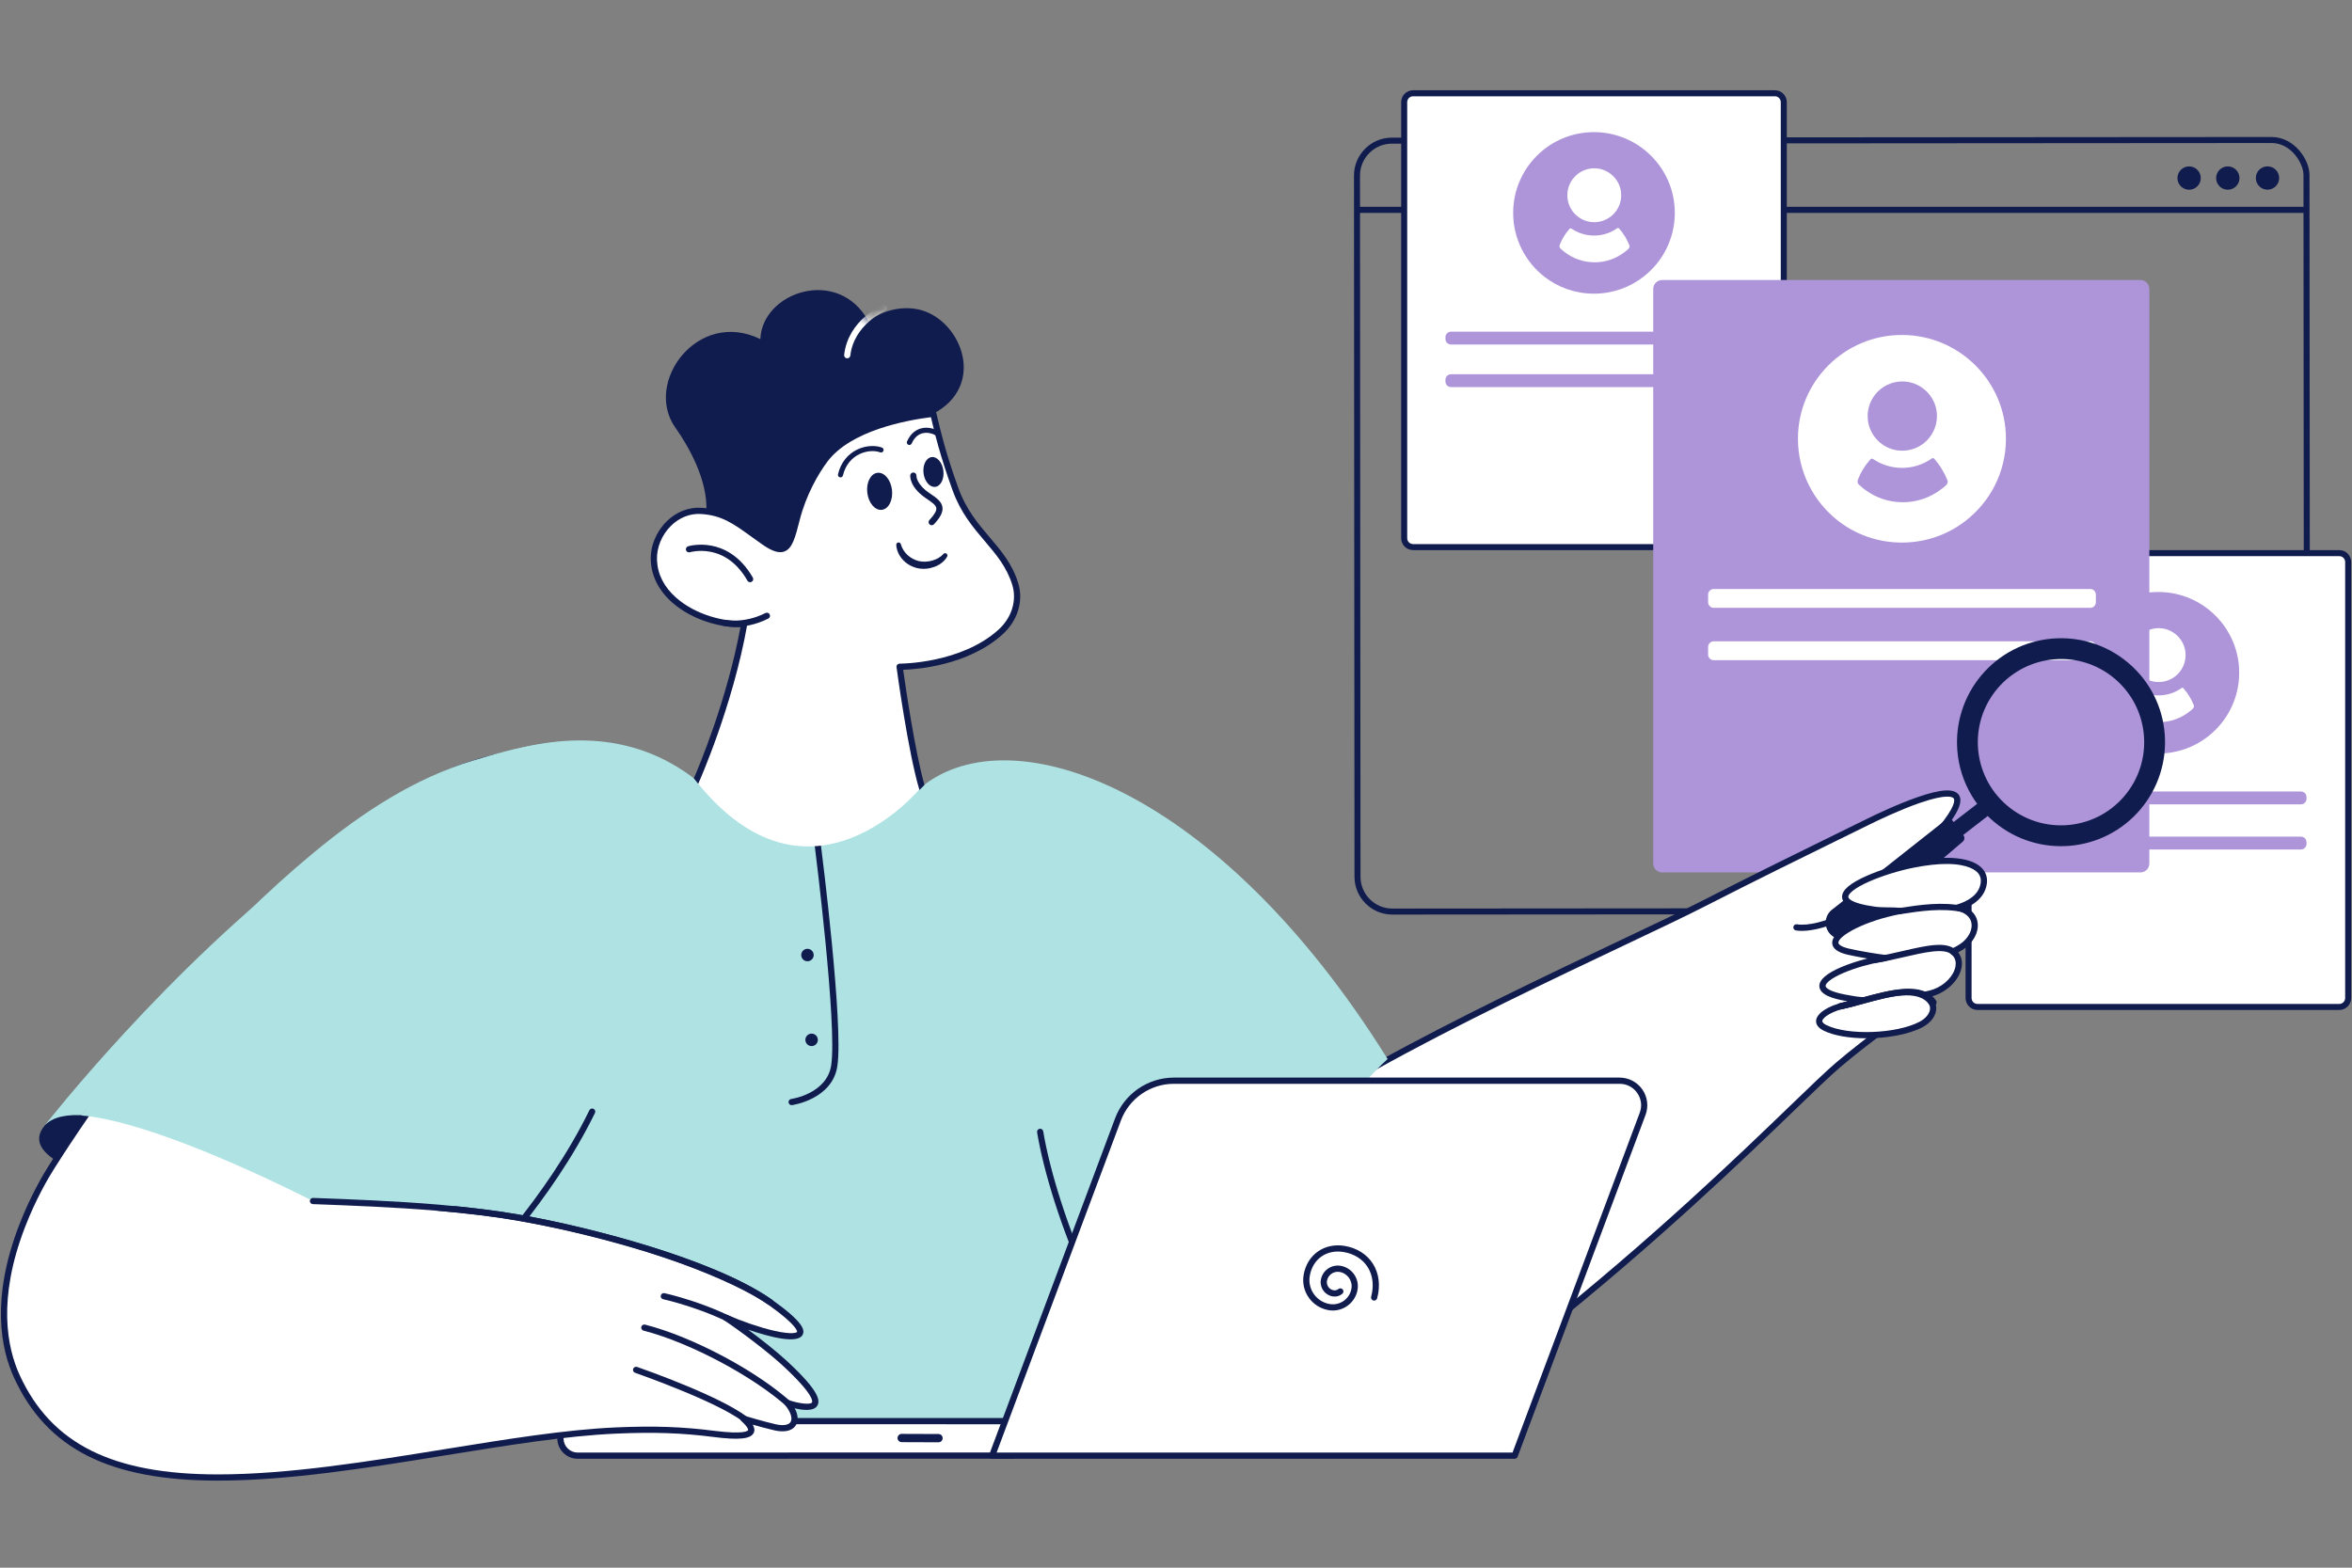 <svg width="300" height="200" viewBox="0 0 300 200" fill="none" xmlns="http://www.w3.org/2000/svg">
<rect x="0" y="0" width="300" height="200" fill="#808080" stroke="none"/>
<g clip-path="url(#clip0_2_3034)">
<path d="M177.592 116.679C174.933 116.679 172.768 114.516 172.766 111.856L172.755 95.697L172.715 42.658L172.701 22.388C172.702 19.73 174.865 17.564 177.522 17.56L289.751 17.478C292.649 17.478 294.577 20.38 294.579 22.3L294.645 111.768C294.645 113.411 294.221 114.656 293.385 115.469C292.571 116.26 291.369 116.639 289.816 116.597L250.817 116.625L213.09 116.653L177.595 116.679L177.592 116.679ZM289.751 18.247L177.523 18.328C175.289 18.333 173.471 20.154 173.47 22.388L173.484 42.658L173.523 95.696L173.535 111.856C173.537 114.092 175.356 115.91 177.591 115.91H177.593L213.089 115.884L250.817 115.856L289.821 115.828L289.833 115.828C291.172 115.867 292.189 115.56 292.849 114.918C293.53 114.255 293.876 113.196 293.876 111.769L293.81 22.301C293.808 20.872 292.266 18.247 289.751 18.247Z" fill="#111C4E"/>
<path d="M289.221 24.2C290.043 24.2 290.709 23.533 290.709 22.711C290.709 21.889 290.043 21.223 289.221 21.223C288.399 21.223 287.733 21.889 287.733 22.711C287.733 23.533 288.399 24.2 289.221 24.2Z" fill="#111C4E"/>
<path d="M284.159 24.205C284.981 24.205 285.647 23.538 285.647 22.716C285.647 21.895 284.981 21.228 284.159 21.228C283.337 21.228 282.67 21.895 282.67 22.716C282.67 23.538 283.337 24.205 284.159 24.205Z" fill="#111C4E"/>
<path d="M279.222 24.205C280.044 24.205 280.71 23.538 280.71 22.717C280.71 21.895 280.044 21.228 279.222 21.228C278.4 21.228 277.734 21.895 277.734 22.717C277.734 23.538 278.4 24.205 279.222 24.205Z" fill="#111C4E"/>
<path fill-rule="evenodd" clip-rule="evenodd" d="M294.217 27.162H173.128V26.382H294.217V27.162Z" fill="#111C4E"/>
<path d="M226.39 69.797H180.239C180.09 69.797 179.943 69.767 179.805 69.71C179.668 69.653 179.543 69.57 179.437 69.465C179.332 69.359 179.249 69.234 179.192 69.097C179.135 68.959 179.105 68.812 179.105 68.663V13.034C179.105 12.733 179.225 12.444 179.437 12.232C179.65 12.019 179.938 11.9 180.239 11.9H226.39C226.539 11.9 226.687 11.929 226.824 11.986C226.962 12.043 227.087 12.127 227.192 12.232C227.297 12.337 227.381 12.462 227.438 12.6C227.495 12.737 227.524 12.885 227.524 13.034V68.662C227.524 68.811 227.495 68.959 227.438 69.097C227.381 69.234 227.297 69.359 227.192 69.465C227.087 69.57 226.962 69.653 226.824 69.71C226.687 69.767 226.539 69.797 226.39 69.797Z" fill="white"/>
<path d="M226.39 70.181H180.239C179.402 70.181 178.721 69.5 178.721 68.663V13.034C178.721 12.196 179.402 11.515 180.239 11.515H226.39C227.227 11.515 227.908 12.196 227.908 13.034V68.663C227.908 69.5 227.227 70.181 226.39 70.181ZM180.239 12.284C180.04 12.284 179.85 12.364 179.709 12.504C179.569 12.645 179.49 12.835 179.49 13.034V68.663C179.49 68.861 179.569 69.052 179.709 69.192C179.85 69.333 180.04 69.412 180.239 69.412H226.39C226.589 69.412 226.779 69.333 226.92 69.192C227.06 69.052 227.139 68.861 227.14 68.663V13.034C227.139 12.835 227.06 12.645 226.92 12.504C226.779 12.364 226.589 12.284 226.39 12.284H180.239Z" fill="#111C4E"/>
<path d="M213.624 27.162C213.624 30.465 212.063 33.409 209.64 35.294C207.9 36.658 205.693 37.466 203.306 37.466C200.919 37.466 198.712 36.658 196.972 35.294C194.567 33.409 193.006 30.465 193.006 27.162C193.006 21.471 197.617 16.857 203.306 16.857C208.994 16.857 213.624 21.471 213.624 27.162Z" fill="#AE95DA"/>
<path d="M207.828 31.291C207.882 31.434 207.846 31.596 207.738 31.721C207.595 31.865 207.433 32.009 207.254 32.134C206.141 32.996 204.813 33.463 203.396 33.463C201.978 33.463 200.65 32.996 199.538 32.134C199.358 31.991 199.197 31.847 199.035 31.703C198.928 31.596 198.892 31.434 198.928 31.291C199.215 30.501 199.681 29.765 200.202 29.19C200.273 29.118 200.363 29.118 200.453 29.172C201.278 29.729 202.265 30.052 203.324 30.052C204.419 30.052 205.441 29.711 206.267 29.118C206.357 29.065 206.464 29.065 206.518 29.154C207.056 29.747 207.523 30.519 207.828 31.291ZM206.769 24.559C206.985 26.731 205.172 28.544 203.001 28.329C201.386 28.167 200.094 26.875 199.932 25.259C199.717 23.087 201.529 21.273 203.701 21.489C205.298 21.65 206.608 22.943 206.769 24.559Z" fill="white"/>
<path d="M221.499 43.948H185.078C184.985 43.948 184.892 43.93 184.806 43.894C184.719 43.858 184.641 43.806 184.575 43.74C184.509 43.674 184.457 43.595 184.421 43.509C184.385 43.422 184.367 43.33 184.367 43.236V43.022C184.367 42.929 184.385 42.836 184.421 42.75C184.457 42.664 184.509 42.585 184.575 42.519C184.641 42.453 184.719 42.401 184.806 42.365C184.892 42.329 184.985 42.311 185.078 42.311H221.499C221.593 42.311 221.685 42.329 221.771 42.365C221.858 42.401 221.936 42.453 222.002 42.519C222.068 42.585 222.121 42.664 222.156 42.75C222.192 42.836 222.211 42.929 222.21 43.022V43.236C222.211 43.33 222.192 43.422 222.156 43.509C222.121 43.595 222.068 43.674 222.002 43.74C221.936 43.806 221.858 43.858 221.771 43.894C221.685 43.93 221.593 43.948 221.499 43.948Z" fill="#AE95DA"/>
<path d="M221.499 49.382H185.078C184.985 49.382 184.892 49.364 184.806 49.328C184.719 49.292 184.641 49.24 184.575 49.174C184.509 49.108 184.457 49.029 184.421 48.943C184.385 48.856 184.367 48.764 184.367 48.67V48.456C184.367 48.363 184.385 48.27 184.421 48.184C184.457 48.098 184.509 48.019 184.575 47.953C184.641 47.887 184.719 47.835 184.806 47.799C184.892 47.763 184.985 47.745 185.078 47.745H221.499C221.593 47.745 221.685 47.763 221.771 47.799C221.858 47.835 221.936 47.887 222.002 47.953C222.068 48.019 222.121 48.098 222.156 48.184C222.192 48.27 222.211 48.363 222.21 48.456V48.67C222.211 48.764 222.192 48.856 222.156 48.943C222.121 49.029 222.068 49.108 222.002 49.174C221.936 49.24 221.858 49.292 221.771 49.328C221.685 49.364 221.593 49.382 221.499 49.382Z" fill="#AE95DA"/>
<path d="M298.378 128.463H252.227C252.078 128.463 251.931 128.434 251.793 128.377C251.656 128.32 251.531 128.236 251.425 128.131C251.32 128.026 251.237 127.901 251.18 127.763C251.123 127.625 251.093 127.478 251.093 127.329V71.7C251.093 71.399 251.213 71.111 251.425 70.898C251.638 70.685 251.926 70.566 252.227 70.566H298.378C298.527 70.566 298.675 70.595 298.812 70.652C298.95 70.709 299.075 70.793 299.18 70.898C299.285 71.003 299.369 71.128 299.426 71.266C299.483 71.404 299.512 71.551 299.512 71.7V127.329C299.512 127.478 299.483 127.625 299.426 127.763C299.369 127.9 299.285 128.025 299.18 128.131C299.075 128.236 298.95 128.32 298.812 128.377C298.675 128.434 298.527 128.463 298.378 128.463Z" fill="white"/>
<path d="M298.378 128.848H252.227C251.39 128.848 250.709 128.166 250.709 127.329V71.7C250.709 70.863 251.39 70.181 252.227 70.181H298.378C299.215 70.181 299.896 70.862 299.896 71.7V127.329C299.896 128.166 299.215 128.848 298.378 128.848ZM252.227 70.951C252.028 70.951 251.838 71.03 251.697 71.17C251.557 71.311 251.478 71.501 251.478 71.7V127.329C251.478 127.528 251.557 127.718 251.697 127.859C251.838 127.999 252.028 128.078 252.227 128.079H298.378C298.577 128.078 298.767 127.999 298.908 127.859C299.048 127.718 299.127 127.528 299.128 127.329V71.7C299.127 71.501 299.048 71.311 298.908 71.17C298.767 71.03 298.577 70.951 298.378 70.951H252.227Z" fill="#111C4E"/>
<path d="M285.612 85.828C285.612 89.131 284.051 92.075 281.628 93.96C279.887 95.325 277.68 96.132 275.294 96.132C272.907 96.132 270.7 95.325 268.959 93.96C266.555 92.075 264.994 89.131 264.994 85.828C264.994 80.137 269.605 75.524 275.294 75.524C280.982 75.524 285.612 80.137 285.612 85.828Z" fill="#AE95DA"/>
<path d="M279.816 89.957C279.869 90.1 279.834 90.262 279.726 90.388C279.582 90.531 279.421 90.675 279.242 90.8C278.129 91.662 276.801 92.129 275.383 92.129C273.966 92.129 272.638 91.662 271.525 90.8C271.346 90.657 271.184 90.513 271.023 90.37C270.915 90.262 270.88 90.1 270.915 89.957C271.203 89.167 271.669 88.431 272.19 87.856C272.261 87.785 272.351 87.785 272.441 87.838C273.266 88.395 274.253 88.718 275.312 88.718C276.406 88.718 277.429 88.377 278.255 87.785C278.345 87.731 278.452 87.731 278.506 87.821C279.044 88.413 279.511 89.185 279.816 89.957ZM278.757 83.225C278.972 85.397 277.16 87.21 274.989 86.995C273.374 86.833 272.082 85.541 271.92 83.925C271.705 81.753 273.517 79.94 275.688 80.155C277.285 80.317 278.595 81.609 278.757 83.225Z" fill="white"/>
<path d="M293.487 102.614H257.066C256.972 102.614 256.88 102.596 256.794 102.56C256.707 102.524 256.629 102.472 256.563 102.406C256.497 102.34 256.444 102.261 256.409 102.175C256.373 102.089 256.355 101.996 256.355 101.903V101.689C256.355 101.595 256.373 101.503 256.409 101.416C256.444 101.33 256.497 101.251 256.563 101.185C256.629 101.119 256.707 101.067 256.794 101.031C256.88 100.995 256.972 100.977 257.066 100.977H293.487C293.581 100.977 293.673 100.995 293.759 101.031C293.846 101.067 293.924 101.119 293.99 101.185C294.056 101.251 294.109 101.33 294.144 101.416C294.18 101.503 294.198 101.595 294.198 101.689V101.903C294.198 101.996 294.18 102.089 294.144 102.175C294.109 102.261 294.056 102.34 293.99 102.406C293.924 102.472 293.846 102.524 293.759 102.56C293.673 102.596 293.581 102.614 293.487 102.614Z" fill="#AE95DA"/>
<path d="M293.487 108.372H257.066C256.972 108.372 256.88 108.354 256.794 108.318C256.707 108.282 256.629 108.23 256.563 108.164C256.497 108.098 256.444 108.019 256.409 107.933C256.373 107.846 256.355 107.754 256.355 107.66V107.446C256.355 107.353 256.373 107.26 256.409 107.174C256.444 107.088 256.497 107.009 256.563 106.943C256.629 106.877 256.707 106.825 256.794 106.789C256.88 106.753 256.972 106.735 257.066 106.735H293.487C293.581 106.735 293.673 106.753 293.759 106.789C293.846 106.825 293.924 106.877 293.99 106.943C294.056 107.009 294.109 107.088 294.144 107.174C294.18 107.26 294.198 107.353 294.198 107.446V107.66C294.198 107.754 294.18 107.846 294.144 107.933C294.109 108.019 294.056 108.098 293.99 108.164C293.924 108.23 293.846 108.282 293.759 108.318C293.673 108.354 293.581 108.372 293.487 108.372Z" fill="#AE95DA"/>
<path d="M273.015 111.299H212.007C211.706 111.299 211.417 111.179 211.205 110.967C210.992 110.754 210.872 110.466 210.872 110.165V36.859C210.872 36.558 210.992 36.269 211.205 36.057C211.417 35.844 211.706 35.724 212.007 35.724H273.015C273.164 35.724 273.311 35.754 273.449 35.811C273.587 35.868 273.712 35.951 273.817 36.057C273.923 36.162 274.006 36.287 274.063 36.425C274.12 36.562 274.15 36.71 274.15 36.859V110.165C274.15 110.314 274.12 110.461 274.063 110.599C274.006 110.736 273.923 110.861 273.817 110.967C273.712 111.072 273.587 111.156 273.449 111.213C273.311 111.27 273.164 111.299 273.015 111.299Z" fill="#AE95DA"/>
<path d="M255.86 55.977C255.86 60.222 253.852 64.006 250.734 66.428C248.495 68.182 245.655 69.22 242.584 69.22C239.513 69.22 236.673 68.182 234.433 66.428C231.339 64.006 229.33 60.222 229.33 55.977C229.33 48.663 235.264 42.733 242.584 42.733C249.903 42.733 255.86 48.663 255.86 55.977Z" fill="white"/>
<path d="M248.402 61.283C248.472 61.468 248.426 61.676 248.287 61.837C248.102 62.022 247.894 62.206 247.664 62.368C246.232 63.475 244.523 64.075 242.699 64.075C240.875 64.075 239.166 63.475 237.735 62.368C237.504 62.183 237.296 61.999 237.088 61.814C236.95 61.676 236.904 61.468 236.95 61.283C237.319 60.268 237.92 59.322 238.589 58.584C238.682 58.492 238.797 58.492 238.912 58.561C239.975 59.276 241.245 59.691 242.607 59.691C244.015 59.691 245.331 59.253 246.394 58.492C246.509 58.422 246.648 58.422 246.717 58.538C247.41 59.299 248.01 60.291 248.402 61.283ZM247.04 52.631C247.317 55.423 244.985 57.753 242.191 57.477C240.113 57.269 238.451 55.608 238.243 53.531C237.966 50.739 240.298 48.409 243.092 48.686C245.147 48.894 246.832 50.555 247.04 52.631Z" fill="#AE95DA"/>
<path d="M266.617 77.546H218.584C218.49 77.546 218.398 77.528 218.311 77.492C218.225 77.456 218.146 77.404 218.08 77.338C218.014 77.272 217.962 77.193 217.926 77.107C217.89 77.02 217.872 76.928 217.872 76.835V75.854C217.872 75.76 217.89 75.668 217.926 75.582C217.962 75.495 218.014 75.417 218.08 75.351C218.146 75.285 218.225 75.232 218.311 75.197C218.398 75.161 218.49 75.142 218.584 75.142H266.617C266.71 75.142 266.803 75.161 266.889 75.197C266.976 75.232 267.054 75.285 267.121 75.351C267.187 75.417 267.239 75.495 267.275 75.582C267.311 75.668 267.329 75.76 267.329 75.854V76.835C267.329 76.928 267.311 77.02 267.275 77.107C267.239 77.193 267.187 77.272 267.121 77.338C267.054 77.404 266.976 77.456 266.889 77.492C266.803 77.528 266.71 77.546 266.617 77.546Z" fill="white"/>
<path d="M266.617 84.224H218.584C218.49 84.224 218.398 84.206 218.311 84.17C218.225 84.134 218.146 84.082 218.08 84.016C218.014 83.95 217.962 83.871 217.926 83.785C217.89 83.699 217.872 83.606 217.872 83.513V82.532C217.872 82.439 217.89 82.346 217.926 82.26C217.962 82.173 218.014 82.095 218.08 82.029C218.146 81.963 218.225 81.91 218.311 81.875C218.398 81.839 218.49 81.82 218.584 81.82H266.617C266.71 81.82 266.803 81.839 266.889 81.875C266.976 81.91 267.054 81.963 267.121 82.029C267.187 82.095 267.239 82.173 267.275 82.26C267.311 82.346 267.329 82.439 267.329 82.532V83.513C267.329 83.606 267.311 83.699 267.275 83.785C267.239 83.871 267.187 83.95 267.121 84.016C267.054 84.082 266.976 84.134 266.889 84.17C266.803 84.206 266.71 84.224 266.617 84.224Z" fill="white"/>
<path d="M172.701 132.724C162.676 141.601 140.908 182.123 151.648 182.137C159.668 182.147 172.701 166.802 172.701 132.724Z" fill="#111C4E"/>
<path d="M247.441 105.926C254.475 97.498 242.922 102.543 238.316 104.817C232.584 107.647 226.627 110.507 216.869 115.483C209.88 119.054 190.266 127.782 175.251 136.158C172.065 131.74 163.492 120.099 159.987 115.946C153.921 108.757 140.224 95.954 126.752 98.302C121.743 99.175 117.589 132.871 117.589 132.871C117.589 132.871 131.083 161.864 152.353 175.074C170.262 186.195 184.241 179.663 196.338 170.022C216.548 153.918 229.739 139.909 234.378 135.926C238.391 132.481 244.829 127.953 244.829 127.953L247.817 113.222L240.543 113.847C240.543 113.847 242.043 112.393 247.441 105.926Z" fill="white"/>
<path d="M170.778 181.306C164.641 181.307 158.498 179.356 152.144 175.41C147.263 172.379 142.389 168.263 137.658 163.177C133.879 159.114 130.181 154.425 126.667 149.241C120.686 140.418 117.264 133.112 117.23 133.039C117.198 132.972 117.187 132.897 117.196 132.823C117.206 132.739 118.255 124.287 119.903 115.838C120.873 110.867 121.858 106.866 122.831 103.947C124.126 100.062 125.35 98.144 126.684 97.912C132.701 96.863 139.321 98.647 146.362 103.215C152.9 107.457 157.895 112.852 160.29 115.691C163.84 119.898 172.354 131.474 175.365 135.641C185.654 129.921 197.985 124.076 207.014 119.796C211.04 117.888 214.517 116.24 216.689 115.13C224.106 111.348 229.321 108.791 233.923 106.535C235.374 105.823 236.764 105.142 238.14 104.462C239.225 103.926 242.026 102.584 244.586 101.697C247.529 100.676 249.189 100.569 249.81 101.358C250.459 102.182 249.803 103.714 247.745 106.18C244.306 110.3 242.452 112.384 241.55 113.363L247.783 112.828C247.844 112.822 247.906 112.831 247.963 112.854C248.021 112.877 248.072 112.913 248.113 112.959C248.154 113.005 248.183 113.06 248.2 113.119C248.216 113.178 248.218 113.241 248.205 113.301L245.217 128.032C245.197 128.131 245.139 128.219 245.057 128.277C244.992 128.322 238.588 132.834 234.636 136.227C233.366 137.318 231.394 139.219 228.897 141.627C222.291 147.996 211.236 158.657 196.585 170.332C189.276 176.157 182.926 179.459 176.602 180.723C174.658 181.111 172.717 181.306 170.778 181.306ZM117.996 132.806C118.431 133.719 121.766 140.601 127.331 148.809C137.261 163.454 146.533 170.992 152.563 174.737C160.745 179.819 168.557 181.522 176.447 179.946C182.642 178.708 188.885 175.456 196.092 169.713C210.713 158.06 221.752 147.416 228.347 141.057C230.853 138.64 232.832 136.731 234.12 135.626C237.788 132.476 243.54 128.38 244.472 127.72L247.324 113.662L240.577 114.242C240.496 114.248 240.415 114.23 240.344 114.189C240.273 114.148 240.217 114.086 240.183 114.011C240.149 113.937 240.139 113.854 240.154 113.774C240.169 113.693 240.209 113.62 240.268 113.563C240.283 113.548 241.831 112.029 247.137 105.672C249.554 102.776 249.318 102.013 249.188 101.848C249.056 101.681 248.354 101.229 244.846 102.445C242.329 103.318 239.563 104.643 238.491 105.173C237.087 105.865 235.681 106.556 234.274 107.245C229.675 109.5 224.462 112.056 217.05 115.836C214.868 116.95 211.387 118.6 207.356 120.511C198.247 124.829 185.772 130.742 175.444 136.504C175.359 136.551 175.26 136.566 175.165 136.545C175.07 136.524 174.986 136.468 174.929 136.39C172.125 132.501 163.304 120.492 159.685 116.202C157.779 113.943 152.624 108.222 145.931 103.88C139.063 99.424 132.634 97.679 126.82 98.692C125.751 98.878 123.533 101.373 120.682 115.986C119.142 123.877 118.127 131.772 117.996 132.806Z" fill="#111C4E"/>
<path d="M229.838 118.759C229.562 118.759 229.304 118.74 229.069 118.7C229.017 118.692 228.968 118.673 228.924 118.646C228.88 118.618 228.842 118.582 228.812 118.54C228.781 118.497 228.76 118.45 228.748 118.399C228.736 118.348 228.735 118.296 228.743 118.244C228.752 118.193 228.771 118.144 228.798 118.1C228.826 118.056 228.862 118.017 228.904 117.987C228.946 117.957 228.994 117.935 229.045 117.924C229.096 117.912 229.148 117.91 229.2 117.919C231.965 118.382 238.351 115.586 241.088 112.093C241.153 112.011 241.248 111.957 241.353 111.944C241.457 111.932 241.562 111.961 241.645 112.026C241.727 112.091 241.781 112.186 241.794 112.29C241.806 112.394 241.777 112.499 241.712 112.582C240.4 114.257 238.145 115.932 235.528 117.176C233.387 118.194 231.334 118.759 229.838 118.759Z" fill="#111C4E"/>
<path d="M276.114 93.663C275.983 91.925 275.51 90.23 274.72 88.676C273.931 87.123 272.841 85.741 271.514 84.611L271.412 84.526C265.8 79.817 257.432 80.548 252.721 86.16C250.489 88.82 249.388 92.25 249.657 95.713C249.81 97.755 250.437 99.733 251.488 101.491C251.491 101.495 251.494 101.499 251.496 101.504C251.906 102.19 252.379 102.836 252.908 103.435C253.087 103.64 253.273 103.839 253.467 104.032C253.719 104.287 253.983 104.531 254.256 104.765L254.356 104.85C259.969 109.559 268.338 108.828 273.049 103.216C275.282 100.555 276.382 97.125 276.114 93.663ZM256.064 102.815L255.984 102.748C251.532 98.937 251.012 92.24 254.823 87.789C255.73 86.73 256.836 85.861 258.078 85.23C259.321 84.598 260.675 84.218 262.065 84.111C264.835 83.888 267.581 84.768 269.705 86.56L269.786 86.628C274.237 90.44 274.754 97.138 270.942 101.588C267.157 106.005 260.522 106.552 256.064 102.815Z" fill="#111C4E"/>
<path d="M252.413 102.373C252.784 102.951 253.193 103.502 253.639 104.024L249.445 107.27C249.408 107.297 249.37 107.322 249.33 107.344C249.114 107.466 248.861 107.506 248.618 107.457C248.374 107.407 248.157 107.271 248.006 107.073C247.856 106.876 247.782 106.63 247.798 106.383C247.814 106.135 247.92 105.901 248.095 105.725C248.129 105.691 248.165 105.66 248.203 105.631L252.413 102.373Z" fill="#111C4E"/>
<path d="M233.286 118.976C232.587 118.037 232.782 116.709 233.721 116.01C233.75 115.989 233.779 115.968 233.809 115.948L248.239 104.549C248.364 104.464 248.518 104.43 248.667 104.456C248.817 104.481 248.951 104.563 249.041 104.684L250.446 106.572C250.537 106.694 250.577 106.846 250.558 106.996C250.539 107.147 250.463 107.284 250.345 107.38L236.336 119.345C235.434 120.091 234.097 119.963 233.352 119.06C233.329 119.033 233.307 119.005 233.286 118.976Z" fill="#111C4E"/>
<path d="M252.841 113.399C253.94 110.604 250.758 108.95 243.968 110.316C238.76 111.363 230.474 114.868 239.088 116.061C240.124 116.205 241.203 116.107 242.373 116.216C238.235 116.996 234.086 118.909 234.092 120.269C234.095 120.741 234.597 121.146 235.773 121.414C237.062 121.708 239.263 122.085 240.472 122.225C240.327 122.25 240.19 122.273 240.066 122.294C235.29 123.094 228.581 126.009 235.286 127.272C236.311 127.465 236.775 127.561 237.833 127.627C237.293 127.752 235.907 128.096 235.535 128.177C232.889 128.75 230.911 130.191 232.764 131.121C235.516 132.502 241.82 132.396 245.032 130.699C246.732 129.801 247.317 127.966 245.289 126.968C245.807 126.837 246.311 126.751 246.763 126.585C249.438 125.598 250.806 122.683 249.09 121.403C249.074 121.391 250.063 120.979 250.687 120.418C252.374 118.901 252.472 116.461 249.683 115.788C251.025 115.409 252.361 114.622 252.841 113.399Z" fill="white"/>
<path d="M238.084 132.461C235.95 132.461 233.91 132.139 232.586 131.475C231.729 131.045 231.604 130.514 231.651 130.145C231.75 129.361 232.964 128.329 235.451 127.79C235.5 127.779 235.569 127.763 235.651 127.744C235.566 127.728 235.478 127.711 235.385 127.694L235.212 127.661C233.855 127.405 232.051 126.931 232.062 125.768C232.071 124.97 233.013 124.165 234.864 123.376C235.841 122.96 237.007 122.579 238.185 122.284C237.279 122.13 236.356 121.953 235.685 121.8C234.369 121.5 233.7 120.985 233.696 120.271C233.689 118.87 236.585 117.421 239.561 116.509C239.385 116.496 239.208 116.477 239.033 116.453C236.283 116.073 234.988 115.433 234.958 114.442C234.931 113.562 235.97 112.672 238.136 111.72C239.807 110.986 241.958 110.316 243.89 109.927C248.362 109.028 251.649 109.373 252.908 110.875C253.509 111.593 253.614 112.516 253.21 113.544C252.844 114.475 251.999 115.264 250.828 115.793C251.548 116.178 252.024 116.745 252.201 117.447C252.474 118.522 251.995 119.774 250.952 120.712C250.587 121.04 250.114 121.318 249.763 121.504C250.158 121.997 250.318 122.628 250.216 123.33C250 124.824 248.636 126.316 246.9 126.956C246.693 127.033 246.481 127.092 246.264 127.146C246.718 127.56 246.964 128.062 246.972 128.614C246.985 129.537 246.313 130.47 245.217 131.049C243.46 131.977 240.7 132.461 238.084 132.461ZM248.286 110.22C247.182 110.22 245.792 110.353 244.046 110.704C242.195 111.076 240.052 111.744 238.455 112.446C236.441 113.33 235.739 114.061 235.75 114.418C235.754 114.549 235.936 115.225 239.142 115.669C239.678 115.743 240.232 115.75 240.818 115.757C241.328 115.763 241.856 115.769 242.41 115.821C242.505 115.83 242.594 115.873 242.66 115.942C242.726 116.011 242.764 116.101 242.769 116.197C242.773 116.292 242.743 116.386 242.684 116.461C242.625 116.536 242.54 116.587 242.447 116.605C237.824 117.476 234.484 119.397 234.489 120.267C234.49 120.484 234.851 120.797 235.862 121.027C237.125 121.315 239.3 121.691 240.517 121.831C240.612 121.842 240.7 121.887 240.764 121.957C240.829 122.027 240.866 122.118 240.868 122.213C240.871 122.309 240.839 122.402 240.779 122.476C240.718 122.549 240.633 122.599 240.54 122.615C240.394 122.64 240.256 122.664 240.132 122.685C238.456 122.965 236.603 123.496 235.175 124.105C233.468 124.833 232.858 125.46 232.855 125.776C232.852 126.068 233.506 126.534 235.359 126.883L235.532 126.915C236.434 127.086 236.886 127.171 237.858 127.232C237.953 127.238 238.043 127.278 238.111 127.344C238.179 127.411 238.22 127.5 238.228 127.594C238.236 127.689 238.209 127.784 238.153 127.861C238.097 127.937 238.015 127.992 237.923 128.013C237.68 128.069 237.267 128.169 236.852 128.27C236.326 128.398 235.829 128.518 235.62 128.564C233.734 128.973 232.499 129.755 232.437 130.245C232.41 130.465 232.742 130.666 232.942 130.767C235.659 132.13 241.89 131.911 244.848 130.348C245.666 129.916 246.189 129.24 246.18 128.625C246.171 127.978 245.595 127.56 245.114 127.323C245.042 127.287 244.982 127.23 244.942 127.159C244.903 127.088 244.887 127.007 244.895 126.926C244.904 126.845 244.937 126.769 244.99 126.708C245.043 126.647 245.114 126.603 245.192 126.583C245.356 126.542 245.519 126.505 245.679 126.469C246.018 126.392 246.339 126.319 246.627 126.213C248.102 125.669 249.256 124.436 249.433 123.216C249.496 122.778 249.447 122.163 248.854 121.721C248.799 121.68 248.756 121.626 248.728 121.564C248.701 121.502 248.689 121.434 248.696 121.366C248.717 121.14 248.879 121.061 249.036 120.984C249.293 120.859 249.976 120.525 250.423 120.123C251.247 119.382 251.634 118.431 251.434 117.641C251.253 116.928 250.616 116.42 249.591 116.173C249.506 116.153 249.43 116.104 249.375 116.036C249.32 115.968 249.289 115.883 249.287 115.796C249.286 115.708 249.313 115.622 249.366 115.552C249.418 115.482 249.492 115.431 249.576 115.407C250.27 115.211 251.94 114.61 252.473 113.254C252.769 112.502 252.711 111.873 252.301 111.384C252.02 111.049 251.043 110.22 248.286 110.22Z" fill="#111C4E"/>
<path d="M242.271 116.641C242.171 116.641 242.075 116.603 242.002 116.535C241.928 116.467 241.884 116.374 241.876 116.275C241.868 116.175 241.899 116.077 241.961 115.999C242.023 115.92 242.112 115.868 242.211 115.853L242.314 115.837C244.865 115.442 247.757 114.994 250.57 115.606C250.673 115.628 250.763 115.691 250.819 115.779C250.876 115.867 250.896 115.975 250.873 116.077C250.851 116.18 250.789 116.269 250.7 116.326C250.612 116.383 250.505 116.402 250.402 116.38C247.732 115.799 244.918 116.235 242.436 116.62L242.332 116.636C242.312 116.639 242.291 116.641 242.271 116.641Z" fill="#111C4E"/>
<path d="M249.234 121.521C247.771 120.044 243.463 121.758 239.035 122.493L249.234 121.521Z" fill="white"/>
<path d="M239.035 122.889C238.935 122.889 238.839 122.852 238.766 122.784C238.693 122.717 238.648 122.624 238.64 122.525C238.632 122.426 238.661 122.328 238.722 122.249C238.784 122.171 238.872 122.118 238.97 122.102C240.217 121.895 241.445 121.612 242.632 121.339C245.806 120.607 248.313 120.029 249.515 121.242C249.553 121.279 249.583 121.323 249.604 121.371C249.624 121.42 249.635 121.472 249.635 121.524C249.635 121.577 249.625 121.629 249.605 121.678C249.584 121.726 249.555 121.77 249.517 121.807C249.48 121.844 249.436 121.873 249.387 121.893C249.338 121.913 249.286 121.923 249.233 121.922C249.181 121.921 249.129 121.91 249.081 121.889C249.033 121.868 248.989 121.838 248.953 121.8C248.061 120.9 245.51 121.488 242.81 122.111C241.611 122.387 240.371 122.673 239.1 122.884C239.078 122.887 239.056 122.889 239.035 122.889Z" fill="#111C4E"/>
<path d="M246.392 127.93C244.399 125.04 238.656 127.574 234.663 128.404L246.392 127.93Z" fill="white"/>
<path d="M234.662 128.801C234.565 128.8 234.47 128.764 234.398 128.698C234.325 128.632 234.28 128.542 234.27 128.445C234.26 128.347 234.286 128.25 234.344 128.171C234.401 128.092 234.486 128.037 234.582 128.016C235.439 127.838 236.371 127.582 237.358 127.311C240.94 126.327 244.999 125.212 246.718 127.705C246.778 127.791 246.8 127.898 246.781 128.001C246.762 128.105 246.703 128.196 246.617 128.256C246.53 128.316 246.423 128.338 246.32 128.319C246.217 128.3 246.125 128.241 246.066 128.155C244.666 126.125 240.895 127.161 237.568 128.075C236.569 128.349 235.625 128.608 234.743 128.792C234.717 128.798 234.69 128.801 234.662 128.801Z" fill="#111C4E"/>
<path d="M234.886 128.749C234.788 128.748 234.693 128.712 234.621 128.646C234.548 128.58 234.502 128.49 234.492 128.392C234.482 128.295 234.509 128.197 234.566 128.118C234.624 128.039 234.709 127.984 234.805 127.964C235.663 127.785 236.596 127.529 237.584 127.258C241.169 126.273 245.232 125.157 246.953 127.652C247.012 127.738 247.035 127.845 247.016 127.949C246.997 128.052 246.938 128.144 246.851 128.203C246.765 128.263 246.658 128.286 246.554 128.267C246.451 128.248 246.359 128.189 246.299 128.102C244.899 126.071 241.124 127.108 237.794 128.022C236.794 128.297 235.849 128.556 234.967 128.74C234.94 128.746 234.913 128.749 234.886 128.749ZM46.574 156.178C34.39 150.302 11.178 137.128 5.72 143.567C-1.448 152.022 46.574 156.178 46.574 156.178Z" fill="#111C4E"/>
<path d="M151.793 182.131H57.401L61.339 164.921C61.339 164.921 56.928 162.272 50.571 158.786C38.846 152.356 20.501 143.076 11.003 142.308C8.585 142.113 6.74 142.468 5.722 143.564C5.911 143.323 21.251 123.683 40.079 109.318C46.75 104.229 53.857 99.801 60.885 97.134C70.871 93.343 80.693 93.106 88.862 99.57L117.676 100.288C129.096 91.219 155.312 100.339 176.992 135.109C170.111 141.128 141.042 179.395 151.793 182.131Z" fill="#AFE2E3"/>
<path d="M102.992 122.636C103.431 122.636 103.788 122.279 103.788 121.84C103.788 121.4 103.431 121.044 102.992 121.044C102.552 121.044 102.196 121.4 102.196 121.84C102.196 122.279 102.552 122.636 102.992 122.636Z" fill="#111C4E"/>
<path d="M103.52 133.457C103.96 133.457 104.316 133.101 104.316 132.661C104.316 132.222 103.96 131.865 103.52 131.865C103.081 131.865 102.724 132.222 102.724 132.661C102.724 133.101 103.081 133.457 103.52 133.457Z" fill="#111C4E"/>
<path d="M100.974 140.991C100.873 140.991 100.777 140.952 100.703 140.884C100.63 140.815 100.586 140.721 100.579 140.621C100.573 140.52 100.604 140.421 100.668 140.344C100.732 140.266 100.823 140.215 100.922 140.202C100.967 140.196 105.473 139.551 106.022 135.893C106.801 130.702 103.952 108.158 103.923 107.931C103.91 107.827 103.939 107.721 104.003 107.638C104.068 107.555 104.162 107.501 104.267 107.488C104.371 107.475 104.476 107.503 104.559 107.568C104.642 107.632 104.696 107.727 104.71 107.831C104.828 108.763 107.601 130.711 106.806 136.011C106.168 140.261 101.077 140.981 101.026 140.988C101.009 140.99 100.991 140.991 100.974 140.991Z" fill="#111C4E"/>
<path d="M60.78 162.831C60.702 162.831 60.625 162.808 60.56 162.765C60.494 162.721 60.444 162.659 60.414 162.587C60.384 162.514 60.376 162.435 60.391 162.358C60.406 162.281 60.444 162.21 60.5 162.155C60.591 162.064 69.684 152.903 75.175 141.643C75.198 141.596 75.229 141.554 75.268 141.519C75.307 141.485 75.353 141.458 75.402 141.441C75.451 141.425 75.503 141.417 75.555 141.421C75.607 141.424 75.658 141.437 75.704 141.46C75.799 141.506 75.871 141.588 75.906 141.687C75.94 141.787 75.933 141.895 75.887 141.99C70.337 153.373 61.152 162.623 61.06 162.715C61.023 162.752 60.98 162.781 60.932 162.801C60.883 162.821 60.832 162.831 60.78 162.831Z" fill="#111C4E"/>
<path d="M150.431 181.446C150.332 181.446 150.236 181.408 150.163 181.341C141.122 173.031 133.97 154.582 132.282 144.459C132.265 144.355 132.289 144.249 132.35 144.163C132.412 144.078 132.504 144.02 132.608 144.003C132.659 143.994 132.712 143.996 132.762 144.008C132.813 144.019 132.861 144.041 132.903 144.071C132.945 144.102 132.981 144.14 133.009 144.184C133.036 144.228 133.055 144.277 133.064 144.329C134.732 154.339 141.789 172.568 150.699 180.758C150.758 180.812 150.799 180.882 150.817 180.96C150.835 181.038 150.829 181.119 150.8 181.193C150.771 181.268 150.721 181.331 150.655 181.376C150.589 181.421 150.511 181.446 150.431 181.446Z" fill="#111C4E"/>
<path d="M117.616 39.597C115.702 39.027 112.97 39.258 110.792 41.013C106.948 33.921 97.201 37.243 96.984 43.262C89.001 39.353 82.046 48.803 86.15 54.569C87.657 56.686 90.354 61.202 90.09 65.352C93.779 66.214 101.743 73.234 101.743 73.234C101.743 73.234 113.617 55.679 119.047 52.785C125.826 49.173 122.664 41.1 117.616 39.597Z" fill="#111C4E"/>
<mask id="mask0_2_3034" style="mask-type:luminance" maskUnits="userSpaceOnUse" x="84" y="37" width="39" height="37">
<path d="M117.616 39.597C115.702 39.027 112.97 39.258 110.792 41.013C106.948 33.921 97.201 37.243 96.984 43.262C89.001 39.353 82.046 48.803 86.15 54.569C87.657 56.686 90.354 61.202 90.09 65.352C93.779 66.214 101.743 73.234 101.743 73.234C101.743 73.234 113.617 55.679 119.047 52.785C125.826 49.173 122.664 41.1 117.616 39.597Z" fill="white"/>
</mask>
<g mask="url(#mask0_2_3034)">
<path d="M108.067 45.715C108.011 45.715 107.955 45.703 107.904 45.681C107.853 45.658 107.808 45.624 107.77 45.583C107.733 45.541 107.705 45.492 107.688 45.438C107.671 45.385 107.666 45.329 107.672 45.273C108.191 40.81 112.421 38.998 112.6 38.923C112.697 38.885 112.805 38.886 112.901 38.926C112.997 38.966 113.073 39.042 113.113 39.138C113.153 39.234 113.154 39.342 113.115 39.439C113.076 39.535 113.001 39.613 112.906 39.654C112.862 39.673 108.923 41.372 108.459 45.365C108.448 45.461 108.402 45.55 108.33 45.615C108.257 45.679 108.164 45.715 108.067 45.715Z" fill="white"/>
</g>
<path d="M129.491 74.489C130.123 76.531 129.502 78.944 127.59 80.66C122.612 85.128 114.747 85.062 114.747 85.062C114.747 85.062 116.132 95.352 117.564 100.364C117.564 100.364 103.386 117.976 88.778 99.648C88.778 99.648 93.053 90.138 94.928 79.585C90.792 79.945 83.635 77.129 83.403 71.469C83.271 68.24 86.001 64.969 89.427 65.177C92.755 65.379 94.359 66.981 97.493 69.158C100.402 71.178 100.763 69.597 101.637 66.173C102.413 63.133 103.987 60.27 105.26 58.6C108.138 54.825 114.636 53.3 119.047 52.785C119.465 54.541 120.105 57.53 121.878 62.426C123.881 67.96 128.015 69.721 129.491 74.489Z" fill="white"/>
<path d="M117.913 100.142C116.684 95.769 115.481 87.455 115.201 85.451C116.982 85.392 123.455 84.904 127.855 80.955C129.811 79.199 130.583 76.676 129.869 74.372C129.116 71.938 127.717 70.292 126.236 68.549C124.763 66.816 123.239 65.023 122.25 62.291C120.645 57.856 119.987 55.052 119.551 53.197L119.551 53.195C119.509 53.018 119.47 52.851 119.433 52.694C119.41 52.599 119.354 52.517 119.274 52.461C119.195 52.405 119.098 52.381 119.001 52.392C115.864 52.758 108.214 54.072 104.945 58.36C103.693 60.002 102.066 62.892 101.253 66.075L101.222 66.196L101.222 66.197C100.752 68.042 100.412 69.375 99.775 69.612C99.367 69.764 98.694 69.51 97.719 68.832C97.206 68.476 96.738 68.138 96.285 67.811L96.268 67.798C93.987 66.149 92.338 64.957 89.451 64.782C87.842 64.683 86.275 65.296 85.041 66.506C83.694 67.826 82.933 69.688 83.007 71.485C83.09 73.505 84.033 75.363 85.734 76.86C88.337 79.15 91.956 80.075 94.448 80.008C92.71 89.387 89.095 97.928 88.5 99.296C88.685 99.536 88.869 99.771 89.054 100.001L89.139 99.81C89.182 99.715 93.456 90.134 95.318 79.655C95.329 79.595 95.326 79.533 95.308 79.475C95.292 79.417 95.261 79.363 95.22 79.318C95.179 79.273 95.129 79.239 95.072 79.216C95.015 79.194 94.954 79.186 94.894 79.191C92.492 79.399 88.754 78.462 86.258 76.265C84.701 74.895 83.874 73.276 83.799 71.453C83.734 69.875 84.406 68.237 85.596 67.071C86.667 66.021 88.018 65.49 89.403 65.573C92.06 65.734 93.549 66.811 95.803 68.44C96.264 68.773 96.741 69.117 97.267 69.483C98.504 70.343 99.363 70.611 100.051 70.355C101.077 69.972 101.441 68.548 101.99 66.392L102.021 66.271C102.804 63.202 104.37 60.421 105.575 58.841C108.547 54.942 115.521 53.629 118.743 53.221C118.755 53.272 118.767 53.324 118.779 53.376C119.192 55.136 119.883 58.08 121.505 62.561C122.543 65.427 124.113 67.275 125.631 69.061C127.058 70.74 128.407 72.327 129.112 74.606C129.733 76.611 129.048 78.818 127.325 80.365C122.589 84.616 115.038 84.666 114.758 84.666H114.747C114.691 84.666 114.635 84.678 114.583 84.701C114.532 84.725 114.486 84.759 114.449 84.802C114.412 84.844 114.384 84.894 114.368 84.948C114.351 85.002 114.347 85.059 114.354 85.115C114.417 85.58 115.822 95.948 117.276 100.791C117.573 100.48 117.791 100.263 117.887 100.168C117.897 100.158 117.906 100.15 117.913 100.142Z" fill="#111C4E"/>
<path d="M93.644 79.974C92.834 79.974 92.32 79.863 92.273 79.852C92.171 79.829 92.081 79.767 92.025 79.678C91.969 79.589 91.95 79.482 91.973 79.379C91.996 79.277 92.059 79.187 92.147 79.131C92.236 79.075 92.344 79.056 92.446 79.079C92.471 79.085 94.907 79.598 97.64 78.206C97.734 78.158 97.842 78.15 97.942 78.183C98.042 78.215 98.125 78.286 98.172 78.379C98.22 78.473 98.228 78.581 98.196 78.681C98.164 78.781 98.093 78.864 98 78.912C96.294 79.781 94.711 79.974 93.644 79.974Z" fill="#111C4E"/>
<path fill-rule="evenodd" clip-rule="evenodd" d="M106.888 60.503C107.647 57.293 110.759 56.466 112.491 57.097C112.66 57.159 112.746 57.345 112.685 57.514C112.624 57.682 112.437 57.769 112.268 57.708C110.851 57.191 108.178 57.873 107.52 60.653C107.479 60.828 107.304 60.936 107.129 60.894C106.955 60.853 106.847 60.678 106.888 60.503Z" fill="#111C4E"/>
<path fill-rule="evenodd" clip-rule="evenodd" d="M117.776 54.594C118.566 54.482 119.347 54.743 119.854 55.102C120.001 55.206 120.035 55.409 119.931 55.555C119.828 55.702 119.625 55.736 119.478 55.632C119.087 55.355 118.47 55.152 117.867 55.237C117.287 55.32 116.685 55.672 116.287 56.578C116.215 56.743 116.024 56.817 115.859 56.745C115.695 56.673 115.62 56.481 115.692 56.317C116.176 55.215 116.962 54.709 117.776 54.594Z" fill="#111C4E"/>
<path d="M120.812 71.008C120.639 71.33 120.383 71.601 120.099 71.82C119.814 72.036 119.497 72.206 119.161 72.326C118.494 72.567 117.767 72.643 117.041 72.49C116.688 72.41 116.349 72.279 116.032 72.104C115.72 71.924 115.428 71.705 115.182 71.44C114.688 70.919 114.356 70.229 114.319 69.515C114.316 69.443 114.338 69.371 114.384 69.315C114.429 69.258 114.494 69.22 114.566 69.208C114.637 69.196 114.711 69.211 114.772 69.25C114.833 69.289 114.878 69.349 114.898 69.418L114.901 69.427C115.059 69.978 115.372 70.461 115.783 70.835C115.991 71.019 116.217 71.182 116.465 71.305C116.711 71.434 116.972 71.529 117.242 71.59C117.765 71.707 118.353 71.669 118.898 71.521C119.444 71.369 119.958 71.096 120.324 70.68L120.33 70.673C120.378 70.619 120.444 70.584 120.516 70.576C120.588 70.567 120.66 70.585 120.72 70.626C120.779 70.668 120.821 70.729 120.838 70.8C120.855 70.87 120.846 70.944 120.812 71.008ZM95.677 74.275C95.607 74.275 95.538 74.257 95.478 74.222C95.418 74.186 95.367 74.136 95.333 74.076C94.137 71.992 92.535 70.751 90.57 70.386C89.112 70.116 88.008 70.45 87.997 70.453C87.896 70.484 87.788 70.474 87.695 70.425C87.602 70.376 87.532 70.292 87.501 70.192C87.47 70.091 87.48 69.983 87.529 69.89C87.578 69.797 87.662 69.727 87.763 69.696C87.815 69.68 89.066 69.302 90.715 69.608C92.23 69.888 94.38 70.823 96.02 73.682C96.055 73.742 96.073 73.81 96.073 73.879C96.073 73.949 96.054 74.017 96.019 74.077C95.985 74.137 95.935 74.187 95.874 74.222C95.814 74.257 95.746 74.275 95.677 74.275ZM118.84 67.007C118.763 67.007 118.688 66.985 118.623 66.942C118.559 66.9 118.508 66.84 118.477 66.769C118.446 66.698 118.437 66.62 118.45 66.544C118.463 66.468 118.498 66.398 118.55 66.341C119.179 65.665 119.466 65.171 119.427 64.829C119.383 64.451 118.913 64.109 118.143 63.591C117.253 62.991 116.64 62.331 116.321 61.626C116.067 61.065 116.1 60.674 116.104 60.631C116.127 60.413 116.324 60.255 116.54 60.279C116.643 60.29 116.738 60.341 116.804 60.421C116.87 60.501 116.902 60.604 116.893 60.707C116.892 60.742 116.868 61.777 118.586 62.934C119.412 63.49 120.125 63.97 120.214 64.739C120.283 65.34 119.949 66.001 119.131 66.881C119.093 66.921 119.049 66.953 118.999 66.974C118.949 66.996 118.895 67.007 118.84 67.007Z" fill="#111C4E"/>
<ellipse cx="112.199" cy="62.68" rx="1.585" ry="2.378" transform="rotate(-6.81 112.199 62.68)" fill="#111C4E"/>
<ellipse cx="119.063" cy="60.212" rx="1.275" ry="1.913" transform="rotate(-6.81 119.063 60.212)" fill="#111C4E"/>
<path d="M71.483 183.507C71.483 184.724 72.47 185.711 73.687 185.71L126.553 185.698L129.237 185.697C129.666 184.219 130.122 182.748 130.649 181.304L73.687 181.303C72.469 181.303 71.483 182.29 71.483 183.507Z" fill="white"/>
<path d="M73.687 186.106C73.345 186.107 73.007 186.041 72.691 185.91C72.376 185.779 72.089 185.587 71.848 185.345C71.606 185.104 71.414 184.818 71.283 184.502C71.152 184.187 71.085 183.848 71.086 183.507C71.086 182.073 72.253 180.907 73.687 180.907L130.649 180.907C130.713 180.907 130.775 180.923 130.832 180.952C130.888 180.982 130.937 181.024 130.973 181.077C131.01 181.129 131.033 181.189 131.042 181.252C131.05 181.315 131.043 181.379 131.021 181.439C130.565 182.69 130.132 184.037 129.617 185.807C129.593 185.889 129.543 185.962 129.475 186.013C129.406 186.065 129.323 186.093 129.237 186.093L126.553 186.094L73.687 186.106H73.687ZM73.687 181.699C72.69 181.699 71.879 182.51 71.879 183.507C71.879 183.989 72.067 184.443 72.409 184.785C72.75 185.126 73.204 185.314 73.687 185.314H73.687L126.553 185.302L128.94 185.3C129.353 183.893 129.716 182.75 130.086 181.7L73.687 181.699Z" fill="#111C4E"/>
<path d="M126.547 185.71H193.2L209.52 142.1C210.286 140.053 208.773 137.872 206.588 137.872H149.719C146.549 137.872 143.713 139.839 142.602 142.807L126.547 185.71Z" fill="white"/>
<path d="M193.2 186.107H126.547C126.483 186.107 126.42 186.091 126.363 186.061C126.306 186.032 126.258 185.989 126.221 185.936C126.185 185.884 126.162 185.823 126.154 185.759C126.146 185.696 126.153 185.632 126.176 185.572L142.231 142.668C143.393 139.563 146.402 137.476 149.718 137.476H206.587C207.157 137.476 207.718 137.614 208.223 137.878C208.728 138.143 209.161 138.525 209.485 138.993C209.81 139.461 210.017 140.001 210.087 140.566C210.158 141.131 210.09 141.705 209.891 142.238L193.571 185.849C193.543 185.925 193.492 185.99 193.426 186.036C193.36 186.082 193.281 186.107 193.2 186.107ZM127.118 185.314H192.925L209.149 141.961C209.468 141.109 209.353 140.192 208.835 139.444C208.316 138.697 207.497 138.268 206.587 138.268H149.718C146.731 138.268 144.02 140.148 142.973 142.946L127.118 185.314Z" fill="#111C4E"/>
<path d="M119.706 184.003H119.704L115.009 183.986C114.869 183.986 114.735 183.93 114.636 183.831C114.537 183.732 114.481 183.597 114.482 183.457C114.482 183.317 114.538 183.183 114.637 183.084C114.736 182.985 114.871 182.93 115.011 182.93H115.013L119.708 182.947C119.849 182.947 119.983 183.003 120.082 183.102C120.181 183.201 120.236 183.336 120.236 183.476C120.235 183.616 120.18 183.75 120.08 183.849C119.981 183.948 119.847 184.003 119.706 184.003Z" fill="#111C4E"/>
<path d="M170.007 167.192C169.829 167.192 169.649 167.177 169.467 167.146C168.441 166.971 167.544 166.406 166.942 165.557C166.34 164.707 166.105 163.674 166.28 162.647C166.722 160.062 168.93 158.507 171.533 158.952C173.077 159.215 174.348 160.02 175.112 161.217C175.902 162.456 176.094 164.028 175.653 165.645C175.623 165.744 175.556 165.828 175.466 165.878C175.375 165.929 175.268 165.942 175.169 165.914C175.069 165.887 174.983 165.822 174.931 165.733C174.879 165.643 174.863 165.537 174.888 165.436C175.27 164.038 175.112 162.691 174.444 161.643C173.802 160.636 172.72 159.958 171.399 159.732C169.215 159.36 167.431 160.613 167.061 162.781C166.773 164.469 167.912 166.077 169.601 166.365C170.909 166.588 172.154 165.706 172.377 164.399C172.548 163.396 171.871 162.44 170.868 162.269C170.108 162.139 169.386 162.652 169.256 163.411C169.16 163.975 169.541 164.513 170.105 164.609C170.212 164.627 170.321 164.622 170.425 164.595C170.53 164.567 170.627 164.517 170.71 164.448C170.791 164.382 170.895 164.351 170.999 164.362C171.103 164.372 171.199 164.423 171.265 164.504C171.332 164.584 171.364 164.688 171.354 164.792C171.344 164.896 171.294 164.992 171.214 165.059C171.043 165.2 170.844 165.303 170.629 165.36C170.415 165.417 170.191 165.427 169.972 165.39C168.977 165.22 168.305 164.273 168.475 163.278C168.678 162.088 169.811 161.286 171.002 161.488C172.436 161.733 173.403 163.098 173.158 164.532C172.892 166.089 171.536 167.192 170.007 167.192Z" fill="#111C4E"/>
<path d="M100.043 173.868C98.094 172.072 94.616 169.459 92.581 168.103C98.757 170.794 107.043 172.398 98.225 166.125C91.01 161.058 75.205 156.896 65.858 155.295C62.638 154.743 59.285 154.371 55.9 154.07C56.168 153.788 56.432 153.503 56.692 153.214C87.88 118.508 83.221 98.35 77.598 96.73C51.358 89.17 21.003 126.02 6.568 148.902C5.98 149.824 4.262 152.663 2.804 156.454C0.732 161.844 -0.815 169.159 2.165 175.629C6.277 184.554 14.232 188.494 27.785 188.494C44.118 188.496 64.237 183.123 78.604 182.498C83.06 182.303 86.697 182.374 91.008 182.926C95.842 183.544 96.891 182.865 94.813 180.984C94.813 180.984 97.096 181.688 98.845 182.087C101.42 182.674 102.102 181.031 100.432 178.979C100.432 178.979 108.691 181.836 100.043 173.868Z" fill="white"/>
<path d="M27.791 188.891H27.784C13.99 188.891 5.978 184.852 1.805 175.795C0.099 172.091 -1.177 165.704 2.434 156.311C3.886 152.536 5.575 149.723 6.233 148.689C10.581 141.798 22.323 124.337 37.395 111.103C44.287 105.05 50.988 100.678 57.31 98.108C64.603 95.143 71.466 94.551 77.708 96.35C79.341 96.82 80.703 98.57 81.443 101.152C82.246 103.956 82.986 110.205 78.906 120.556C74.931 130.64 67.556 141.717 56.987 153.479C56.907 153.567 56.826 153.657 56.742 153.748C60.369 154.085 63.304 154.455 65.925 154.904C71.177 155.804 77.545 157.347 82.959 159.032C87.756 160.525 94.338 162.911 98.453 165.801C102.512 168.689 102.704 169.706 102.357 170.32C101.707 171.468 98.254 170.607 95.415 169.625C97.166 170.921 99.059 172.423 100.311 173.577C104.525 177.46 104.63 178.687 104.25 179.323C103.801 180.075 102.419 179.918 101.369 179.666C101.808 180.503 101.866 181.262 101.512 181.831C101.254 182.247 100.553 182.883 98.756 182.473C97.858 182.269 96.814 181.982 96.009 181.751C96.209 182.094 96.297 182.451 96.144 182.785C95.774 183.588 94.271 183.743 90.958 183.319C86.967 182.808 83.392 182.685 78.621 182.894C72.251 183.171 64.802 184.376 56.915 185.651C47.069 187.244 36.888 188.891 27.791 188.891ZM70.4 96.127C66.336 96.127 62.057 97.033 57.608 98.842C51.368 101.379 44.743 105.705 37.917 111.698C22.923 124.864 11.233 142.25 6.902 149.113C6.256 150.129 4.6 152.888 3.174 156.596C-0.338 165.73 0.883 171.898 2.525 175.464C6.551 184.202 14.341 188.099 27.784 188.099H27.791C36.824 188.099 46.973 186.457 56.788 184.87C64.699 183.59 72.171 182.382 78.586 182.102C83.406 181.892 87.02 182.016 91.058 182.533C95.031 183.041 95.396 182.515 95.424 182.454C95.425 182.451 95.521 182.16 94.547 181.279C94.545 181.277 94.543 181.276 94.542 181.274L94.539 181.272L94.539 181.272L94.528 181.262C94.454 181.196 94.408 181.105 94.397 181.007C94.387 180.909 94.414 180.81 94.473 180.731C94.532 180.651 94.618 180.597 94.715 180.577C94.811 180.558 94.912 180.576 94.997 180.627C95.386 180.745 97.385 181.348 98.933 181.701C99.88 181.917 100.593 181.81 100.839 181.413C101.123 180.957 100.85 180.12 100.125 179.23C100.071 179.163 100.039 179.08 100.036 178.994C100.033 178.908 100.058 178.823 100.107 178.752C100.157 178.682 100.228 178.629 100.31 178.603C100.392 178.576 100.48 178.577 100.562 178.605C101.948 179.084 103.381 179.232 103.57 178.916C103.62 178.833 103.935 177.994 99.774 174.16C97.867 172.403 94.441 169.819 92.361 168.433C92.279 168.378 92.22 168.295 92.197 168.198C92.173 168.102 92.186 168.001 92.234 167.914C92.281 167.827 92.359 167.761 92.453 167.729C92.546 167.697 92.649 167.701 92.739 167.741C94.714 168.601 96.931 169.355 98.67 169.757C101.29 170.362 101.665 169.935 101.667 169.93C101.671 169.924 101.909 169.232 97.995 166.448C94.025 163.66 82.171 158.491 65.791 155.686C63 155.208 59.846 154.819 55.865 154.465C55.791 154.458 55.72 154.431 55.661 154.386C55.601 154.341 55.556 154.28 55.53 154.21C55.503 154.141 55.497 154.065 55.512 153.992C55.526 153.919 55.562 153.852 55.613 153.798C55.878 153.519 56.14 153.236 56.397 152.95C66.904 141.258 74.228 130.262 78.168 120.266C82.163 110.132 81.457 104.078 80.681 101.371C80.027 99.091 78.834 97.499 77.488 97.111C75.21 96.454 72.844 96.127 70.4 96.127Z" fill="#111C4E"/>
<path d="M95.077 169.825C95.005 169.825 94.933 169.805 94.871 169.767C90.345 167.012 84.64 165.762 84.583 165.75C84.481 165.727 84.393 165.664 84.337 165.577C84.281 165.489 84.262 165.382 84.284 165.281C84.306 165.179 84.367 165.09 84.454 165.033C84.541 164.975 84.647 164.955 84.749 164.976C84.808 164.988 90.64 166.264 95.284 169.09C95.357 169.135 95.415 169.203 95.446 169.283C95.478 169.364 95.482 169.452 95.459 169.536C95.436 169.619 95.386 169.692 95.317 169.744C95.248 169.797 95.164 169.825 95.077 169.825Z" fill="#111C4E"/>
<path d="M100.88 179.774C100.78 179.774 100.684 179.736 100.611 179.669C96.332 175.719 88.021 171.273 82.085 169.758C81.984 169.732 81.896 169.666 81.843 169.576C81.789 169.486 81.774 169.378 81.799 169.276C81.812 169.225 81.835 169.178 81.866 169.136C81.897 169.095 81.936 169.059 81.981 169.033C82.026 169.006 82.075 168.989 82.127 168.981C82.178 168.974 82.231 168.977 82.281 168.99C88.427 170.559 96.714 174.994 101.149 179.086C101.207 179.141 101.248 179.211 101.266 179.289C101.284 179.366 101.278 179.448 101.249 179.522C101.22 179.596 101.169 179.66 101.103 179.705C101.037 179.75 100.959 179.774 100.88 179.774Z" fill="#111C4E"/>
<path d="M95.581 181.944C95.529 181.944 95.477 181.934 95.429 181.914C95.381 181.894 95.337 181.865 95.301 181.828C92.682 179.211 81.12 175.177 81.003 175.136C80.904 175.101 80.823 175.029 80.778 174.935C80.732 174.84 80.726 174.732 80.761 174.633C80.795 174.534 80.867 174.452 80.961 174.406C81.055 174.361 81.164 174.354 81.263 174.388C81.746 174.555 93.115 178.523 95.861 181.268C95.897 181.305 95.927 181.348 95.947 181.397C95.967 181.445 95.977 181.496 95.977 181.548C95.977 181.6 95.967 181.652 95.947 181.7C95.927 181.748 95.897 181.791 95.861 181.828C95.824 181.865 95.78 181.894 95.732 181.914C95.684 181.934 95.633 181.944 95.581 181.944Z" fill="#111C4E"/>
<path d="M57.563 154.227C57.143 154.188 56.444 154.125 55.895 154.078C50.389 153.612 44.786 153.401 39.919 153.222C29.576 148.009 17.329 142.871 10.395 142.311C17.531 131.08 28.073 118.666 39.91 108.859C46.53 103.373 53.026 99.288 60.166 97.082C65.756 95.354 73.196 93.378 78.794 95.725C85.327 98.465 88.752 119.521 57.563 154.227Z" fill="#AFE2E3"/>
<path d="M98.225 166.521C98.143 166.521 98.064 166.496 97.997 166.449C90.748 161.358 74.765 157.222 65.79 155.685C62.888 155.188 59.64 154.792 55.862 154.473C50.243 153.997 44.51 153.787 39.904 153.618C39.799 153.614 39.7 153.569 39.628 153.492C39.557 153.415 39.519 153.313 39.523 153.208C39.531 152.989 39.719 152.82 39.933 152.826C44.547 152.995 50.291 153.206 55.928 153.683C59.729 154.004 62.999 154.403 65.924 154.904C74.969 156.453 91.096 160.634 98.453 165.8C98.522 165.849 98.574 165.918 98.601 165.998C98.628 166.077 98.629 166.164 98.603 166.244C98.578 166.325 98.527 166.395 98.459 166.444C98.391 166.494 98.309 166.521 98.225 166.521Z" fill="#111C4E"/>
</g>
<defs>
<clipPath id="clip0_2_3034">
<rect width="300" height="178" fill="white" transform="translate(0 11)"/>
</clipPath>
</defs>
</svg>
